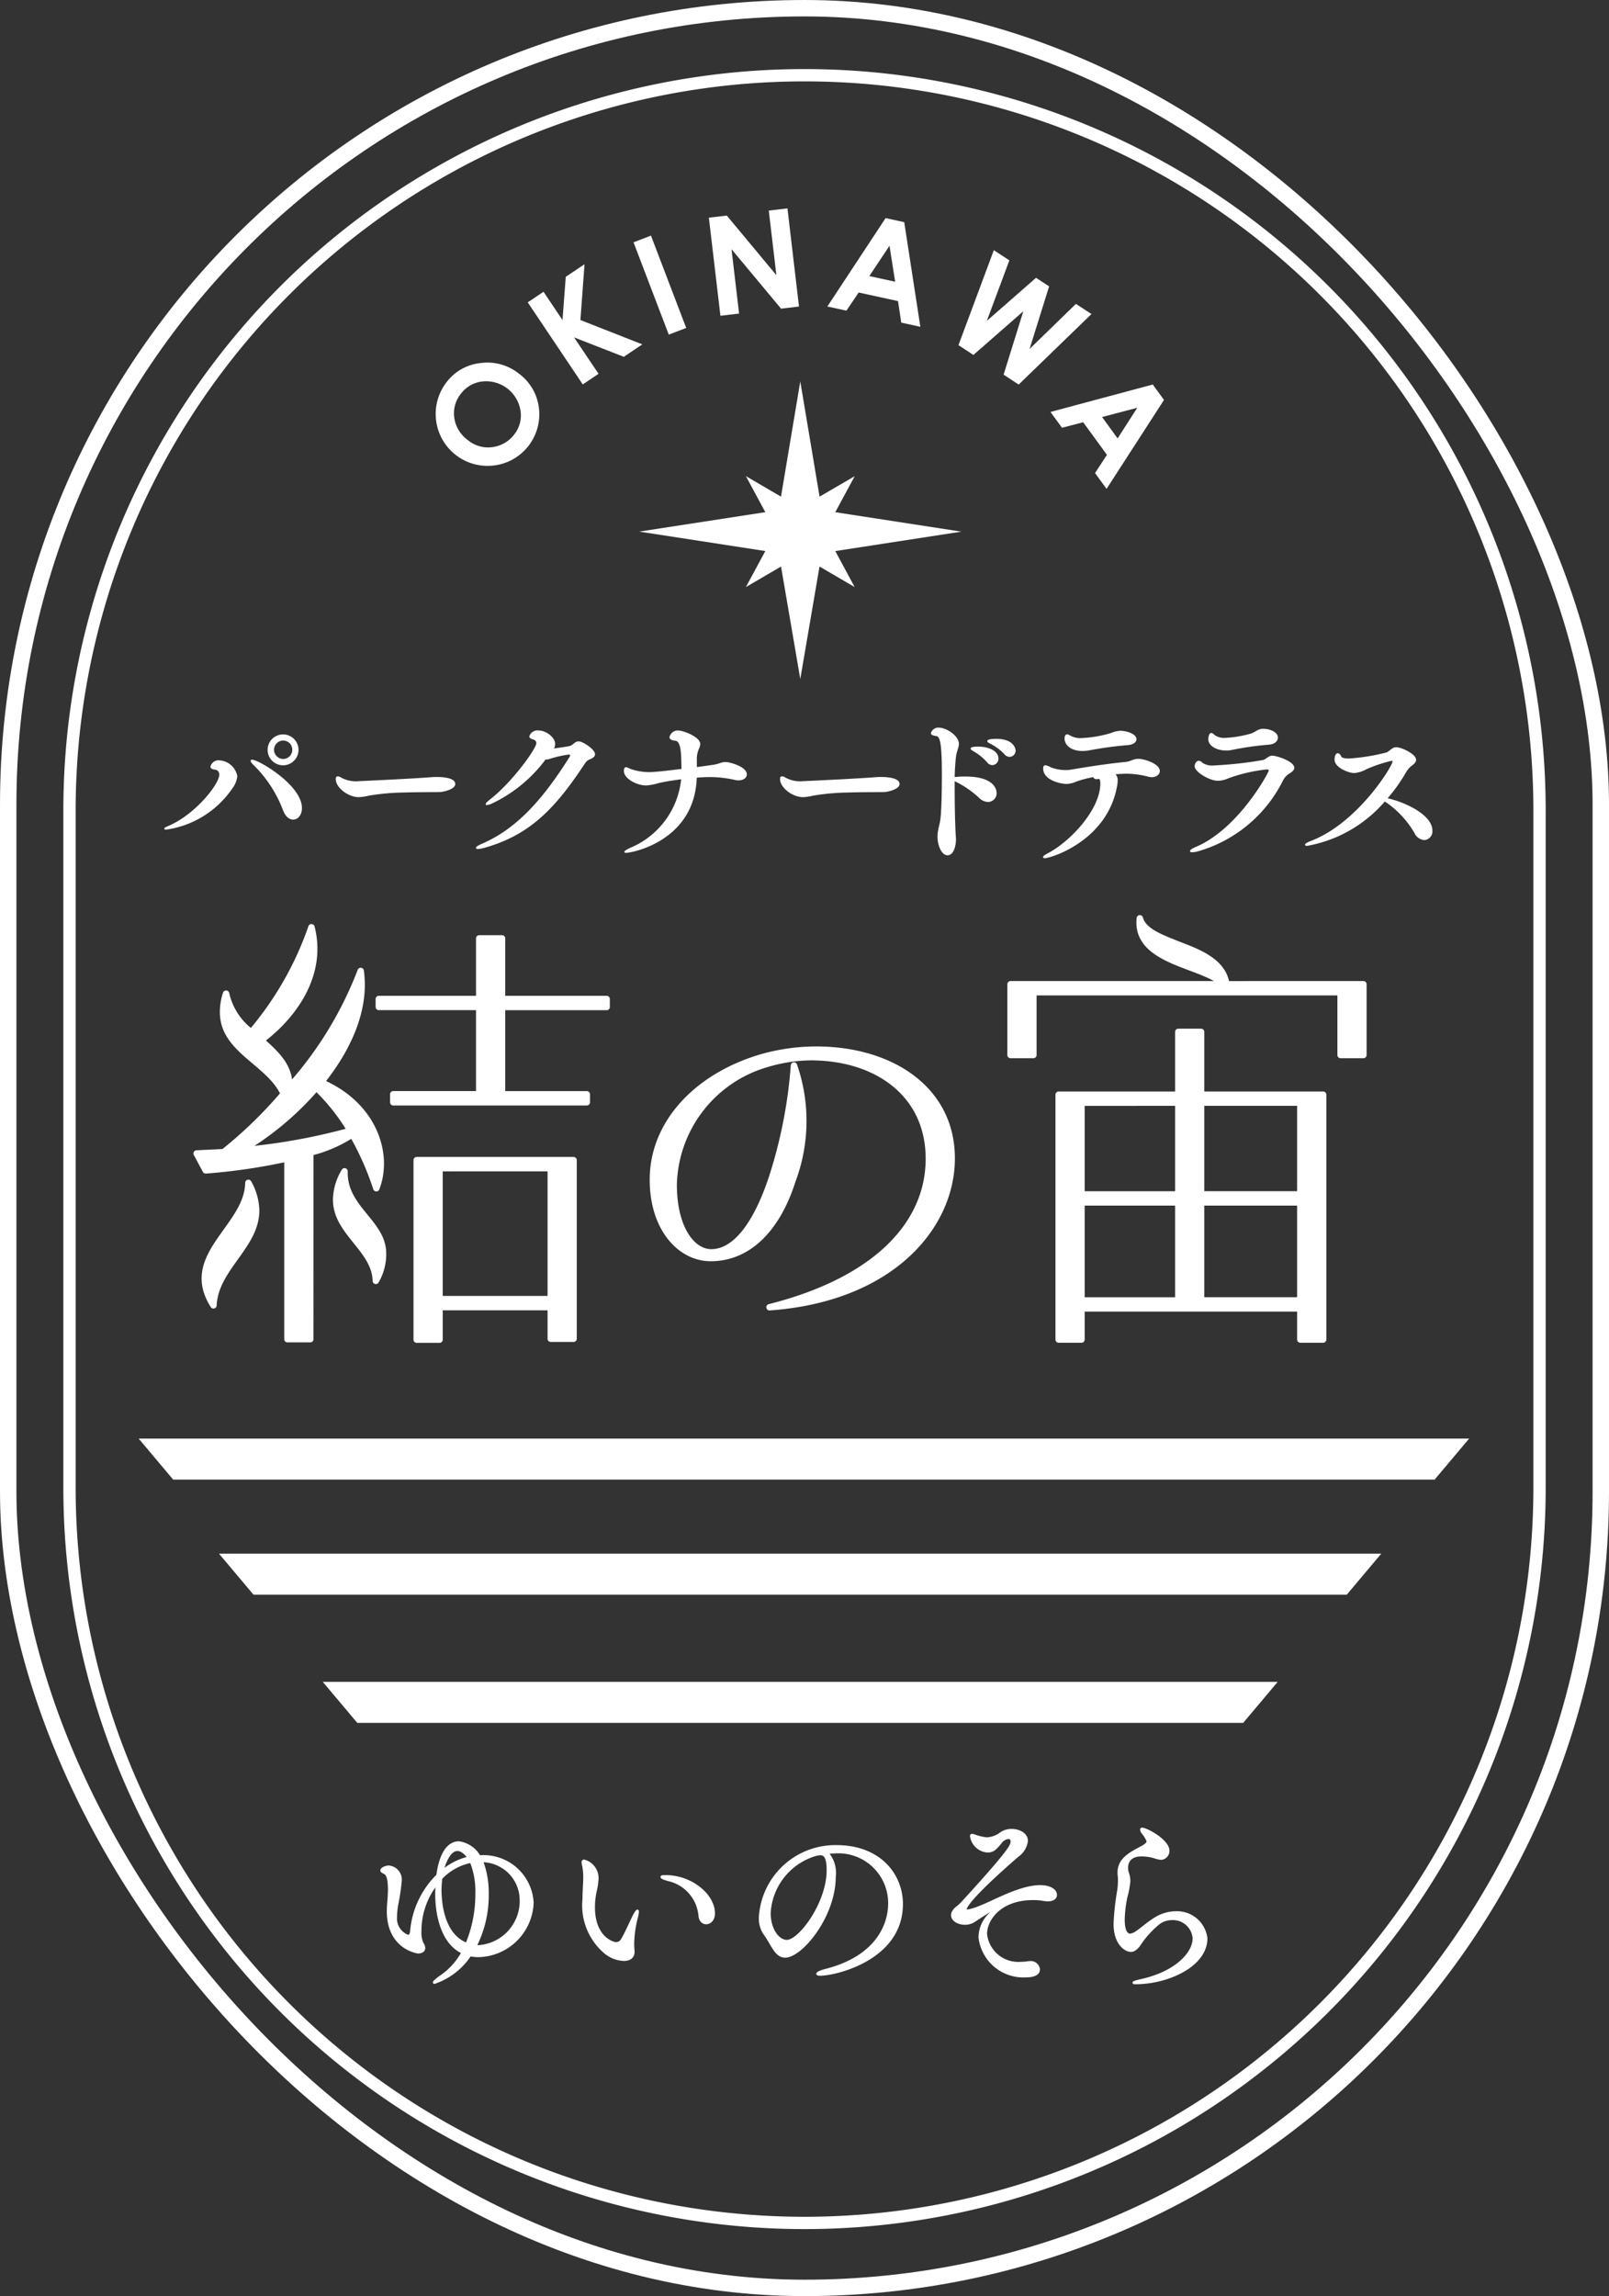 <svg id="レイヤー_1" data-name="レイヤー 1" xmlns="http://www.w3.org/2000/svg" viewBox="0 0 124.194 177.208"><rect x="0" y="0" width="124.194" height="177.208" fill="#333333" stroke="none"/><defs><style>.cls-1,.cls-2{fill:none;stroke-miterlimit:10;}.cls-1,.cls-2,.cls-4,.cls-5,.cls-6{stroke:#fff;}.cls-1{stroke-width:1.267px;}.cls-2{stroke-width:0.95px;}.cls-3,.cls-4,.cls-5,.cls-6{fill:#fff;}.cls-4,.cls-5,.cls-6{stroke-linejoin:round;}.cls-4{stroke-width:0.116px;}.cls-5{stroke-width:0.493px;}.cls-6{stroke-width:0.187px;}</style></defs><rect class="cls-1" x="0.634" y="0.634" width="122.927" height="175.941" rx="61.463"/><path class="cls-2" d="M62.1,5.806h0a56.732,56.732,0,0,1,56.732,56.732v52.292A56.732,56.732,0,0,1,62.1,171.561h0A56.732,56.732,0,0,1,5.365,114.829V62.537A56.731,56.731,0,0,1,62.1,5.806Z"/><path class="cls-3" d="M34.448,29.522a3.786,3.786,0,0,1,2.621-1.5,3.9,3.9,0,0,1,2.977.809,3.857,3.857,0,0,1,1.548,2.629,3.98,3.98,0,0,1-3.452,4.463,4.006,4.006,0,0,1-3.694-6.4Zm1.119.875a2.4,2.4,0,0,0-.5,1.861,2.567,2.567,0,0,0,1.049,1.71,2.437,2.437,0,0,0,2.142.493,2.488,2.488,0,0,0,1.44-.937,2.362,2.362,0,0,0,.475-1.851,2.691,2.691,0,0,0-2.929-2.233A2.385,2.385,0,0,0,35.567,30.4Z"/><path class="cls-3" d="M40.734,23.335l1.218-.818L43.417,24.7l.253-3.337,1.448-.972L44.8,24.7l4.779,1.878-1.429.96-3.841-1.5L46.2,28.85l-1.218.818Z"/><path class="cls-3" d="M48.9,18.7l1.346-.514,2.721,7.125-1.347.514Z"/><path class="cls-3" d="M54.716,16.8l1.383-.163,3.827,4.6-.586-4.985,1.442-.169.89,7.574-1.386.164-3.822-4.589.584,4.969-1.441.169Z"/><path class="cls-3" d="M68.357,16.833l1.438.313,1.244,8.076L69.565,24.9l-.249-1.662-3.041-.662-.94,1.4-1.474-.321Zm.3,2.134L67.1,21.308l1.994.434Z"/><path class="cls-3" d="M76.71,19.31l1.2.782-1.742,4.677,3.8-3.329,1.011.661L79.47,26.932l3.577-3.478,1.2.782L78.63,29.679l-1.165-.763,1.523-4.895-3.853,3.372-1.154-.755Z"/><path class="cls-3" d="M88.978,29.676l.868,1.19L85.412,37.73l-.889-1.22.918-1.407-1.834-2.515-1.635.425-.889-1.219ZM87.783,31.47l-2.718.716,1.2,1.649Z"/><polygon class="cls-3" points="95.959 132.967 27.577 132.967 24.913 129.8 98.623 129.8 95.959 132.967"/><polygon class="cls-3" points="103.954 123.073 19.566 123.073 16.903 119.907 106.617 119.907 103.954 123.073"/><polygon class="cls-3" points="110.735 114.192 13.365 114.192 10.701 111.025 113.399 111.025 110.735 114.192"/><path class="cls-3" d="M64.473,42.531l9.731-1.5-9.731-1.5,1.5-2.781L63.26,38.33c-.279-1.664-1.489-8.892-1.489-8.892s-1.21,7.228-1.488,8.892l-2.71-1.583,1.5,2.781-9.731,1.5,9.731,1.5-1.5,2.781,2.713-1.585,1.485,8.683s1.2-7.03,1.485-8.683l2.713,1.585Z"/><path class="cls-4" d="M12.8,63.975c-.038,0-.063-.013-.063-.026s.1-.076.34-.178c1.991-.854,3.907-3.2,3.907-3.988a.42.42,0,0,0-.164-.357.464.464,0,0,0-.264-.089c-.177-.025-.253-.089-.253-.165a.58.58,0,0,1,.631-.433A1.44,1.44,0,0,1,18.258,59.9a1.888,1.888,0,0,1-.4.955A7.386,7.386,0,0,1,12.8,63.975Zm9.074-1.529a9.717,9.717,0,0,0-2.193-3.376c-.2-.191-.277-.293-.277-.344,0-.026.025-.038.05-.038.467,0,3.794,1.936,3.794,3.681,0,.5-.29.829-.618.829C22.354,63.2,22.052,62.968,21.875,62.446Zm-.025-3.44a1.134,1.134,0,0,1,0-2.268,1.134,1.134,0,1,1,0,2.268Zm.769-1.146a.762.762,0,0,0-.756-.765.774.774,0,0,0-.769.765.785.785,0,0,0,.769.777A.774.774,0,0,0,22.619,57.86Z"/><path class="cls-4" d="M33.941,61.07c-.555.013-1.651,0-2.836.038a17.629,17.629,0,0,0-2.647.242,3.845,3.845,0,0,1-.769.115c-.794,0-1.714-.726-1.714-1.325,0-.128.025-.166.1-.166a.48.48,0,0,1,.227.089,2.433,2.433,0,0,0,1.411.281c.127,0,4.172-.191,5.622-.306.113-.012.252-.012.4-.012s1.348,0,1.348.483C35.087,60.828,34.319,61.057,33.941,61.07Z"/><path class="cls-4" d="M38.028,61.924a1.588,1.588,0,0,1-.454.153c-.025,0-.025,0-.025-.013,0-.051.1-.153.328-.332,1.726-1.35,3.579-3.936,3.579-4.369a.346.346,0,0,0-.277-.344c-.189-.051-.265-.115-.265-.179a.6.6,0,0,1,.643-.407c.6,0,1.235.535,1.235.981a.755.755,0,0,1-.139.42c.517-.064,1.223-.165,1.387-.217a1.448,1.448,0,0,0,.353-.242.467.467,0,0,1,.277-.1c.277,0,1.2.586,1.2.942,0,.153-.151.242-.365.332-.3.127-.34.255-.567.586-2.181,3.261-4.1,5.248-7.474,6.216a2.671,2.671,0,0,1-.58.115c-.05,0-.088-.013-.088-.025,0-.051.151-.153.479-.293,2.785-1.211,4.814-3.644,6.73-6.689a.456.456,0,0,0,.063-.165c0-.064-.038-.115-.189-.115a8.467,8.467,0,0,0-1.374.306,1.311,1.311,0,0,1-.328.076c-.025,0-.063-.012-.088-.012A11.026,11.026,0,0,1,38.028,61.924Z"/><path class="cls-4" d="M53.723,59.962c-.113,4.853-4.9,5.8-5.407,5.8-.038,0-.063,0-.063-.012,0-.051.189-.166.63-.357a6.488,6.488,0,0,0,3.756-5.313c-.643.077-1.273.179-1.789.293a4.626,4.626,0,0,1-.971.191c-.718,0-1.664-.522-1.664-1.057,0-.242.089-.242.1-.242a1.694,1.694,0,0,1,.315.128,4.42,4.42,0,0,0,1.525.254c.5,0,2.105-.2,2.508-.254l-.025-.918c-.038-1.108-.264-1.337-.5-1.363s-.4-.076-.4-.217a.59.59,0,0,1,.617-.458c.341,0,1.639.471,1.639.993a1.1,1.1,0,0,1-.114.37,2.045,2.045,0,0,0-.151.841v.624c.441-.051.857-.115,1.3-.178.492-.064.643-.217.958-.217.353,0,1.6.357,1.6.892,0,.229-.227.408-.593.408a1.176,1.176,0,0,1-.289-.039,8.646,8.646,0,0,0-1.941-.216c-.278,0-.568.012-.857.038Z"/><path class="cls-4" d="M68.234,61.07c-.555.013-1.651,0-2.836.038a17.629,17.629,0,0,0-2.647.242,3.845,3.845,0,0,1-.769.115c-.794,0-1.714-.726-1.714-1.325,0-.128.025-.166.1-.166a.48.48,0,0,1,.227.089,2.433,2.433,0,0,0,1.411.281c.126,0,4.172-.191,5.622-.306.113-.012.252-.012.4-.012s1.348,0,1.348.483C69.38,60.828,68.612,61.057,68.234,61.07Z"/><path class="cls-4" d="M73.631,60.217v.738c0,1.542.05,3.16.088,3.58,0,.077.013.153.013.229,0,.485-.164,1.185-.593,1.185s-.718-.751-.718-1.376a2.2,2.2,0,0,1,.038-.42c.075-.446.151-.586.2-1.058.076-.777.1-2.165.1-3.286,0-2.548-.151-3.007-.479-3.058-.264-.038-.365-.089-.365-.165a.536.536,0,0,1,.554-.37c.53,0,1.487.586,1.487,1.2,0,.28-.176.547-.226,1.006-.051.42-.089.981-.1,1.618.038,0,.075-.012.113-.012a6.026,6.026,0,0,1,.769-.039c2.243,0,2.357,1.019,2.357,1.211a.618.618,0,0,1-.618.637.971.971,0,0,1-.63-.294,7.417,7.417,0,0,0-1.9-1.3ZM76.24,58.8a4.113,4.113,0,0,0-1.046-.854c-.126-.077-.215-.128-.215-.166,0-.089.378-.1.542-.1.605,0,1.487.242,1.487.867a.435.435,0,0,1-.4.446A.456.456,0,0,1,76.24,58.8Zm1.336-.625a3.972,3.972,0,0,0-1.084-.815c-.126-.064-.227-.115-.227-.153,0-.127.58-.127.617-.127,1.412,0,1.45.815,1.45.84a.415.415,0,0,1-.4.434A.472.472,0,0,1,77.576,58.178Z"/><path class="cls-4" d="M86.212,60.255a2.176,2.176,0,0,1-.038.369c-.744,4.255-5.117,5.554-5.545,5.554-.038,0-.063-.012-.063-.025,0-.051.113-.127.352-.255,1.79-.943,4.071-3.426,4.071-5.427,0-.242-.05-.42-.189-.42a.1.1,0,0,0-.05.012.342.342,0,0,1-.114.013.2.2,0,0,1-.214-.165,8.623,8.623,0,0,0-1.336.344,2.009,2.009,0,0,1-.756.191c-.34,0-1.752-.229-1.752-1.147,0-.127.038-.178.114-.178a1.1,1.1,0,0,1,.39.153,3.325,3.325,0,0,0,1.235.216,2.036,2.036,0,0,0,.3-.025c1.147-.191,2.684-.446,4.247-.6.441-.038.593-.242,1-.242.5,0,1.6.395,1.6.879,0,.229-.227.42-.555.42a1.348,1.348,0,0,1-.227-.025,7,7,0,0,0-1.764-.242c-.051,0-.2,0-.958.051A.59.59,0,0,1,86.212,60.255Zm.756-2.8a28.877,28.877,0,0,0-2.949.408,3.029,3.029,0,0,1-.454.038c-.983,0-1.336-.523-1.336-.892,0-.28.126-.28.139-.28a.532.532,0,0,1,.227.1,1.643,1.643,0,0,0,.895.191,9.3,9.3,0,0,0,2.293-.395,1.973,1.973,0,0,1,.706-.166c.416,0,1.172.217,1.172.586C87.661,57.261,87.422,57.439,86.968,57.452Z"/><path class="cls-4" d="M92.555,65.618a1.948,1.948,0,0,1-.542.1c-.063,0-.1-.013-.1-.038,0-.051.151-.153.478-.293,3.265-1.414,5.6-5.746,5.6-5.911,0-.1-.088-.153-.214-.153a12.631,12.631,0,0,0-2.974.687,2.031,2.031,0,0,1-.769.192c-.693,0-1.765-.688-1.765-1.07,0-.026.038-.357.265-.357a.345.345,0,0,1,.24.14,1.437,1.437,0,0,0,.957.217,29.909,29.909,0,0,0,3.781-.421c.265-.076.416-.331.694-.331.327,0,1.638.433,1.638.879,0,.165-.189.293-.416.433a1.418,1.418,0,0,0-.441.5A10.532,10.532,0,0,1,92.555,65.618Zm5.344-8.2a23.472,23.472,0,0,0-2.9.42,1.726,1.726,0,0,1-.365.026c-.706,0-1.311-.344-1.311-.816,0-.089.038-.42.164-.42.076,0,.164.089.277.178a1.331,1.331,0,0,0,.819.2,8.816,8.816,0,0,0,1.79-.28c.605-.14.668-.42,1.134-.42.505,0,1.072.241,1.072.623C98.58,57.172,98.34,57.4,97.9,57.414Z"/><path class="cls-4" d="M106.876,61.783a10.215,10.215,0,0,1-5.987,3.44c-.063,0-.1-.013-.1-.038s.114-.115.416-.23c3.643-1.388,6.34-5.821,6.34-6.178,0-.077-.038-.115-.139-.115a10.678,10.678,0,0,0-1.953.65,2.347,2.347,0,0,1-.908.293c-.466,0-1.475-.433-1.475-.968,0-.306.089-.446.19-.446.063,0,.151.076.214.216s.3.191.643.191a15.423,15.423,0,0,0,2.924-.471c.277-.115.428-.4.731-.4.365,0,1.474.5,1.474.917,0,.128-.1.255-.3.395a1.774,1.774,0,0,0-.467.536A12.893,12.893,0,0,1,107,61.643l.164.038c1.31.306,3.34,1.262,3.34,2.421a.615.615,0,0,1-.568.676.872.872,0,0,1-.718-.536,7.432,7.432,0,0,0-2.18-2.356Z"/><path class="cls-5" d="M23.95,103.355H22.186V89.4a45.319,45.319,0,0,1-6.309.928l-.7-1.306,2.087-.1a33.568,33.568,0,0,0,4.64-4.5c-1.113-2.44-4.686-3.368-4.686-6.29a4.407,4.407,0,0,1,.232-1.444A5.074,5.074,0,0,0,19.4,79.673a25.2,25.2,0,0,0,4.64-8.112c.881,3.4-1.067,6.6-3.9,8.73,1.159,1.032,2.273,2.029,2.18,3.644a28.83,28.83,0,0,0,5.521-9c.418,3.024-1.021,6.049-3.061,8.593,4.082,1.753,5.288,5.533,4.268,8.18A22.412,22.412,0,0,0,27.2,87.544a10.47,10.47,0,0,1-3.248,1.409ZM19.171,91.29a4.534,4.534,0,0,1,.6,2.132c0,2.749-3.155,4.433-3.294,7.321C14.02,96.893,19.125,94.728,19.171,91.29Zm7.888-4.021a15.6,15.6,0,0,0-2.645-3.334,23.17,23.17,0,0,1-5.8,4.846A46.337,46.337,0,0,0,27.059,87.269ZM25.945,92.6a4.354,4.354,0,0,1,.65-2.2c-.093,2.853,2.969,3.953,2.969,6.324a4.078,4.078,0,0,1-.556,2.131C28.961,96.412,25.945,95.106,25.945,92.6Zm19.348-7.528H30.353v-.618h6.636V77.713h-7.75V77.1h7.75V72.421h1.762V77.1h8.074v.618H38.751v6.738h6.542Zm-11.367,18.32H32.163V89.537H44.272v13.784H42.51V100.88H33.926Zm0-13.233v10.106H42.51V90.156Z"/><path class="cls-5" d="M58.928,81.561A15.546,15.546,0,0,1,63,81.009c5.758,0,10.459,3.048,10.459,8.388,0,5.283-4.7,10.826-14.063,11.494,8.265-2.09,12.3-6.444,12.3-11.465,0-4.992-4-7.836-9.128-7.836a12.147,12.147,0,0,0-3.369.522A9.939,9.939,0,0,0,52,91.429c0,3.367,1.41,5.224,2.9,5.224,1.959,0,3.565-2.35,4.7-5.8a36.867,36.867,0,0,0,1.685-8.621,13.062,13.062,0,0,1-.117,8.881c-1.215,3.832-3.487,5.98-6.307,5.98-2.351,0-4.466-2.293-4.466-6.037C50.389,86.611,53.914,82.983,58.928,81.561Z"/><path class="cls-5" d="M105.238,75.961v5.465h-1.762V76.579H79.765v4.847H78V75.961H94.427c-.742-.757-2.366-1.169-3.805-1.788-1.484-.653-2.83-1.512-2.644-3.3.279,1.031,1.67,1.512,3.155,2.1,1.624.619,3.294,1.341,3.526,2.991ZM81.714,84.485h9.234V79.638H92.71v4.847h9.42v18.9h-1.763v-2.406H83.477v2.406H81.714Zm1.763.618v7.081h7.471V85.1Zm0,15.262h7.471V92.8H83.477ZM92.71,85.1v7.081h7.657V85.1Zm7.657,15.262V92.8H92.71v7.562Z"/><path class="cls-6" d="M36.959,150.955a2.75,2.75,0,0,1-.673-.07,5.358,5.358,0,0,1-2.752,2.132.053.053,0,0,1-.029-.014c0-.055.19-.237.6-.515a5.339,5.339,0,0,0,1.6-1.8c-2.005-.948-2.019-4.042-2.019-4.516,0-.278.014-.543.03-.808A5.876,5.876,0,0,0,32.437,149a2.141,2.141,0,0,0,.146.962.711.711,0,0,1,.147.376c0,.321-.38.335-.454.335-.058,0-2.327-.321-2.327-3.191,0-.2.016-.391.03-.586.029-.348.058-.725.058-1.073,0-.585-.072-1.087-.278-1.227-.132-.1-.307-.139-.307-.236,0-.181.424-.293.527-.293a1,1,0,0,1,.937,1.115,16.787,16.787,0,0,1-.264,1.77,6.022,6.022,0,0,0-.1.989,1.445,1.445,0,0,0,.937,1.478c.161,0,.249-.153.264-.419a6.865,6.865,0,0,1,2.019-4.264c.307-2.271,1.2-2.537,1.653-2.537A2.184,2.184,0,0,1,37,143.276h.087a3.774,3.774,0,0,1,4.01,3.567A4.264,4.264,0,0,1,36.959,150.955Zm-2.912-5.993a8.117,8.117,0,0,0-.059.878c0,.641.059,3.429,2.034,4.195a9.9,9.9,0,0,0,.761-3.861,6.148,6.148,0,0,0-.425-2.494A4.283,4.283,0,0,0,34.047,144.962Zm1.259-2.2c-.718,0-1.1,1.366-1.157,1.645a4.822,4.822,0,0,1,2.034-1.032C35.876,142.969,35.584,142.76,35.306,142.76Zm4.9,3.874a3.025,3.025,0,0,0-3.014-3.01,6.914,6.914,0,0,1,.439,2.564A8.674,8.674,0,0,1,36.7,150.2a1.65,1.65,0,0,0,.263.014A3.51,3.51,0,0,0,40.207,146.634Z"/><path class="cls-6" d="M48.858,149.993c0,.237.015.4.029.571v.084c0,.418-.322.6-.732.6a2.416,2.416,0,0,1-1.39-.515,4.754,4.754,0,0,1-1.712-4.153c0-.293.014-.6.029-.92.016-.237.03-.488.03-.711a4.628,4.628,0,0,0-.1-1.045,1.066,1.066,0,0,1-.029-.167c0-.084.044-.126.1-.126a1.385,1.385,0,0,1,1.025,1.38,5.008,5.008,0,0,1-.147.975,5.89,5.89,0,0,0-.131,1.227c0,2.355,1.478,2.787,1.712,2.787a.531.531,0,0,0,.468-.264c.293-.475.644-1.3.907-1.827.161-.306.25-.417.279-.417.014,0,.029.027.029.055a2.26,2.26,0,0,1-.089.474A8.91,8.91,0,0,0,48.858,149.993Zm6.234-2.328c0,.5-.293.753-.586.753-.234,0-.468-.181-.5-.571a3.109,3.109,0,0,0-2.3-2.732c-.424-.1-.629-.2-.629-.251s.1-.055.293-.055C53.394,144.809,55.092,146.286,55.092,147.665Z"/><path class="cls-6" d="M63.3,152.39c-.131,0-.2-.028-.2-.056,0-.069.235-.181.658-.292,3.849-.99,4.889-3.415,4.889-5.143a3.937,3.937,0,0,0-4.274-3.944c-.175,0-.351.014-.526.028a2.353,2.353,0,0,1,.57,1.854c0,3.051-2.561,6.159-3.819,6.159-.718,0-.98-.933-1.58-1.756a2.083,2.083,0,0,1-.351-1.268,5.818,5.818,0,0,1,5.9-5.477c3.323,0,5.035,2.188,5.035,4.46C69.6,151.192,64.5,152.39,63.3,152.39Zm.03-9.3a.575.575,0,0,0-.147.014.38.38,0,0,1-.117.014,4.967,4.967,0,0,0-3.673,4.529c0,1.227.643,2.161,1.346,2.161.98,0,3.161-2.913,3.161-5.477C63.9,143.331,63.655,143.094,63.333,143.094Z"/><path class="cls-6" d="M79.738,146.551c-2.517,0-3.644,1.56-3.644,2.718A2.519,2.519,0,0,0,78.83,151.5a3.346,3.346,0,0,0,.528-.042.51.51,0,0,1,.146-.014.619.619,0,0,1,.673.544c0,.5-.718.529-1,.529a3.39,3.39,0,0,1-3.556-3,2.534,2.534,0,0,1,.907-1.9c.176-.167.249-.251.249-.293,0-.014,0-.014-.015-.014-.087,0-.248.07-1.58.948a1.308,1.308,0,0,1-.7.2c-.513,0-.981-.279-.981-.641a.571.571,0,0,1,.088-.293c.219-.334.278-.237.732-.724,3.761-4.111,3.775-4.4,3.775-4.683a.249.249,0,0,0-.264-.279.811.811,0,0,0-.555.307,3.642,3.642,0,0,1-.527.571.884.884,0,0,1-.5.167,1.375,1.375,0,0,1-1.287-1.184c0-.042.014-.07.072-.07a1.282,1.282,0,0,1,.147.028,3.934,3.934,0,0,0,.965.237,1.9,1.9,0,0,0,1.112-.4,1.424,1.424,0,0,1,.821-.251c.584,0,1.17.306,1.17.836a1.7,1.7,0,0,1-.732,1.171c-3.848,3.345-3.995,3.986-3.995,4.111,0,.069.044.1.118.1H74.7c1.244-.182,3.4-1.7,5.326-1.868.864-.069,1.464.223,1.464.655,0,.223-.2.4-.614.4a2.514,2.514,0,0,1-.308-.028A4.459,4.459,0,0,0,79.738,146.551Z"/><path class="cls-6" d="M87.67,153.045c-.1,0-.161,0-.161-.028s.19-.1.629-.195c2.737-.627,4.01-2.132,4.01-3.219a1.613,1.613,0,0,0-1.683-1.506,1.7,1.7,0,0,0-1.025.335,7.26,7.26,0,0,0-1.521,1.7c-.234.293-.424.418-.629.418-.4,0-1.244-.515-1.244-2.076a20.248,20.248,0,0,1,.263-2.467,5.056,5.056,0,0,0,.074-.892,2.387,2.387,0,0,0-.015-.334,1.661,1.661,0,0,1-.015-.265c0-1.1,1.01-1.533,1.873-2.007.117-.07.366-.223.366-.4,0-.014-.015-.042-.015-.056a2.237,2.237,0,0,0-.381-.613.516.516,0,0,1-.1-.237.052.052,0,0,1,.058-.056c.336,0,2.019.906,2.019,1.687a.6.6,0,0,1-.541.613,2.154,2.154,0,0,1-.542-.126,3.475,3.475,0,0,0-1.009-.139c-.849,0-1.1.516-1.1.962a1.1,1.1,0,0,0,.058.39,1.982,1.982,0,0,1,.117.655,7.06,7.06,0,0,1-.235,1.24,9.616,9.616,0,0,0-.2,1.715c0,1.031.322,1.184.512,1.184a1.1,1.1,0,0,0,.5-.209c.352-.223.761-.627,1.45-1.059a3.034,3.034,0,0,1,1.565-.46,2.264,2.264,0,0,1,2.356,1.993C93.1,151.749,90.055,153.045,87.67,153.045Z"/></svg>